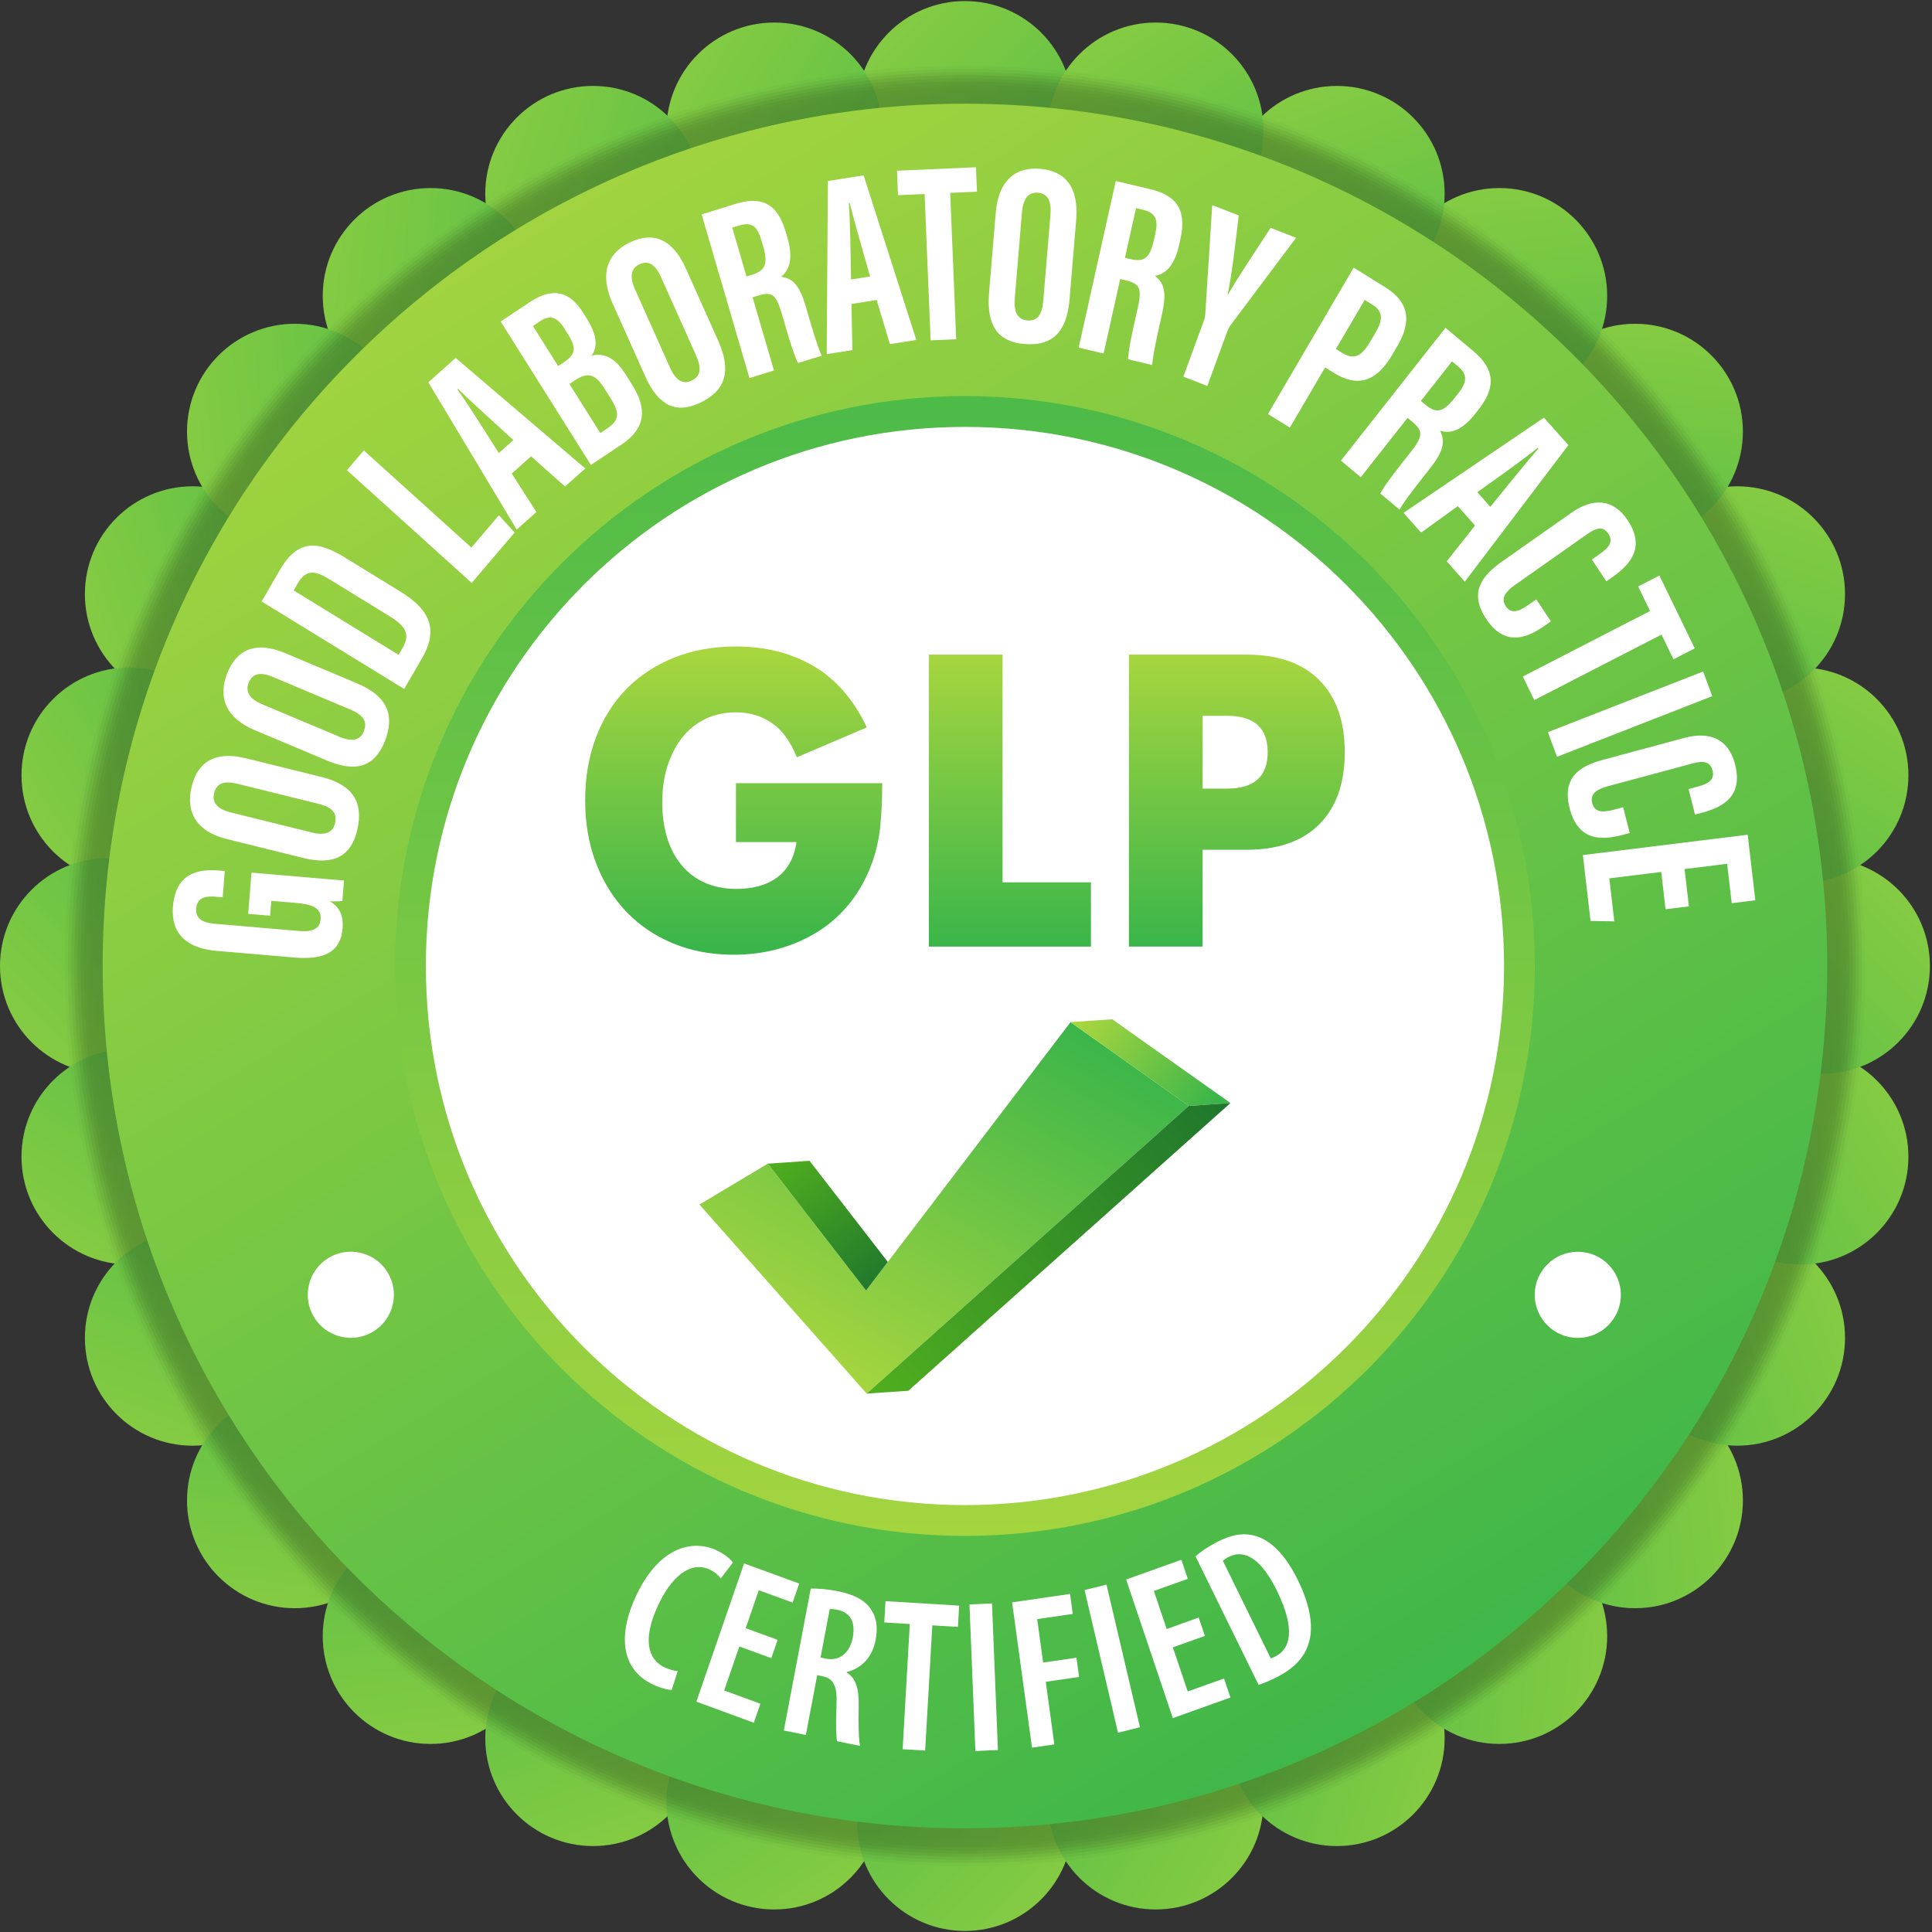 <svg xmlns="http://www.w3.org/2000/svg" width="187" height="187" viewBox="0 0 187 187" fill="none"><rect x="0" y="0" width="187" height="187" fill="#333333" stroke="none"/><path d="M18.649 67.935C24.411 67.935 29.082 63.264 29.082 57.502C29.082 51.74 24.411 47.069 18.649 47.069C12.888 47.069 8.217 51.74 8.217 57.502C8.217 63.264 12.888 67.935 18.649 67.935Z" fill="url(#paint0_linear_125_1128)"></path><path d="M12.513 85.471C18.275 85.471 22.946 80.8 22.946 75.038C22.946 69.276 18.275 64.606 12.513 64.606C6.751 64.606 2.081 69.276 2.081 75.038C2.081 80.8 6.751 85.471 12.513 85.471Z" fill="url(#paint1_linear_125_1128)"></path><path d="M10.433 103.932C16.195 103.932 20.866 99.261 20.866 93.499C20.866 87.737 16.195 83.066 10.433 83.066C4.671 83.066 0 87.737 0 93.499C0 99.261 4.671 103.932 10.433 103.932Z" fill="url(#paint2_linear_125_1128)"></path><path d="M12.513 122.393C18.275 122.393 22.946 117.722 22.946 111.96C22.946 106.198 18.275 101.527 12.513 101.527C6.751 101.527 2.081 106.198 2.081 111.96C2.081 117.722 6.751 122.393 12.513 122.393Z" fill="url(#paint3_linear_125_1128)"></path><path d="M18.649 139.93C24.411 139.93 29.082 135.259 29.082 129.497C29.082 123.735 24.411 119.064 18.649 119.064C12.888 119.064 8.217 123.735 8.217 129.497C8.217 135.259 12.888 139.93 18.649 139.93Z" fill="url(#paint4_linear_125_1128)"></path><path d="M93.399 20.967C99.16 20.967 103.831 16.296 103.831 10.534C103.831 4.772 99.16 0.102 93.399 0.102C87.637 0.102 82.966 4.772 82.966 10.534C82.966 16.296 87.637 20.967 93.399 20.967Z" fill="url(#paint5_linear_125_1128)"></path><path d="M74.938 23.047C80.7 23.047 85.37 18.376 85.37 12.614C85.37 6.853 80.7 2.182 74.938 2.182C69.176 2.182 64.505 6.853 64.505 12.614C64.505 18.376 69.176 23.047 74.938 23.047Z" fill="url(#paint6_linear_125_1128)"></path><path d="M57.401 29.183C63.163 29.183 67.834 24.512 67.834 18.75C67.834 12.988 63.163 8.317 57.401 8.317C51.64 8.317 46.969 12.988 46.969 18.75C46.969 24.512 51.64 29.183 57.401 29.183Z" fill="url(#paint7_linear_125_1128)"></path><path d="M41.67 39.068C47.432 39.068 52.103 34.397 52.103 28.635C52.103 22.873 47.432 18.202 41.67 18.202C35.909 18.202 31.238 22.873 31.238 28.635C31.238 34.397 35.909 39.068 41.67 39.068Z" fill="url(#paint8_linear_125_1128)"></path><path d="M28.534 52.204C34.296 52.204 38.967 47.533 38.967 41.772C38.967 36.01 34.296 31.339 28.534 31.339C22.772 31.339 18.101 36.01 18.101 41.772C18.101 47.533 22.772 52.204 28.534 52.204Z" fill="url(#paint9_linear_125_1128)"></path><path d="M28.534 155.66C34.296 155.66 38.967 150.99 38.967 145.228C38.967 139.466 34.296 134.795 28.534 134.795C22.772 134.795 18.101 139.466 18.101 145.228C18.101 150.99 22.772 155.66 28.534 155.66Z" fill="url(#paint10_linear_125_1128)"></path><path d="M41.67 168.797C47.432 168.797 52.103 164.126 52.103 158.364C52.103 152.603 47.432 147.932 41.67 147.932C35.909 147.932 31.238 152.603 31.238 158.364C31.238 164.126 35.909 168.797 41.67 168.797Z" fill="url(#paint11_linear_125_1128)"></path><path d="M57.401 178.681C63.163 178.681 67.834 174.01 67.834 168.248C67.834 162.486 63.163 157.815 57.401 157.815C51.64 157.815 46.969 162.486 46.969 168.248C46.969 174.01 51.64 178.681 57.401 178.681Z" fill="url(#paint12_linear_125_1128)"></path><path d="M74.938 184.818C80.7 184.818 85.37 180.147 85.37 174.385C85.37 168.623 80.7 163.952 74.938 163.952C69.176 163.952 64.505 168.623 64.505 174.385C64.505 180.147 69.176 184.818 74.938 184.818Z" fill="url(#paint13_linear_125_1128)"></path><path d="M93.399 186.898C99.16 186.898 103.831 182.227 103.831 176.465C103.831 170.703 99.16 166.032 93.399 166.032C87.637 166.032 82.966 170.703 82.966 176.465C82.966 182.227 87.637 186.898 93.399 186.898Z" fill="url(#paint14_linear_125_1128)"></path><path d="M111.86 184.818C117.621 184.818 122.292 180.147 122.292 174.385C122.292 168.623 117.621 163.952 111.86 163.952C106.098 163.952 101.427 168.623 101.427 174.385C101.427 180.147 106.098 184.818 111.86 184.818Z" fill="url(#paint15_linear_125_1128)"></path><path d="M129.396 178.681C135.158 178.681 139.829 174.01 139.829 168.248C139.829 162.486 135.158 157.815 129.396 157.815C123.634 157.815 118.963 162.486 118.963 168.248C118.963 174.01 123.634 178.681 129.396 178.681Z" fill="url(#paint16_linear_125_1128)"></path><path d="M145.127 168.797C150.889 168.797 155.56 164.126 155.56 158.364C155.56 152.603 150.889 147.932 145.127 147.932C139.365 147.932 134.694 152.603 134.694 158.364C134.694 164.126 139.365 168.797 145.127 168.797Z" fill="url(#paint17_linear_125_1128)"></path><path d="M158.264 155.66C164.026 155.66 168.697 150.99 168.697 145.228C168.697 139.466 164.026 134.795 158.264 134.795C152.502 134.795 147.831 139.466 147.831 145.228C147.831 150.99 152.502 155.66 158.264 155.66Z" fill="url(#paint18_linear_125_1128)"></path><path d="M168.148 139.93C173.91 139.93 178.581 135.259 178.581 129.497C178.581 123.735 173.91 119.064 168.148 119.064C162.386 119.064 157.715 123.735 157.715 129.497C157.715 135.259 162.386 139.93 168.148 139.93Z" fill="url(#paint19_linear_125_1128)"></path><path d="M174.284 122.393C180.046 122.393 184.717 117.722 184.717 111.96C184.717 106.198 180.046 101.527 174.284 101.527C168.522 101.527 163.852 106.198 163.852 111.96C163.852 117.722 168.522 122.393 174.284 122.393Z" fill="url(#paint20_linear_125_1128)"></path><path d="M176.364 103.932C182.126 103.932 186.797 99.261 186.797 93.499C186.797 87.737 182.126 83.066 176.364 83.066C170.603 83.066 165.932 87.737 165.932 93.499C165.932 99.261 170.603 103.932 176.364 103.932Z" fill="url(#paint21_linear_125_1128)"></path><path d="M174.284 85.471C180.046 85.471 184.717 80.8 184.717 75.038C184.717 69.276 180.046 64.606 174.284 64.606C168.522 64.606 163.852 69.276 163.852 75.038C163.852 80.8 168.522 85.471 174.284 85.471Z" fill="url(#paint22_linear_125_1128)"></path><path d="M168.148 67.935C173.91 67.935 178.581 63.264 178.581 57.502C178.581 51.74 173.91 47.069 168.148 47.069C162.386 47.069 157.715 51.74 157.715 57.502C157.715 63.264 162.386 67.935 168.148 67.935Z" fill="url(#paint23_linear_125_1128)"></path><path d="M158.264 52.204C164.026 52.204 168.697 47.533 168.697 41.772C168.697 36.01 164.026 31.339 158.264 31.339C152.502 31.339 147.831 36.01 147.831 41.772C147.831 47.533 152.502 52.204 158.264 52.204Z" fill="url(#paint24_linear_125_1128)"></path><path d="M145.127 39.068C150.889 39.068 155.56 34.397 155.56 28.635C155.56 22.873 150.889 18.202 145.127 18.202C139.365 18.202 134.694 22.873 134.694 28.635C134.694 34.397 139.365 39.068 145.127 39.068Z" fill="url(#paint25_linear_125_1128)"></path><path d="M129.396 29.183C135.158 29.183 139.829 24.512 139.829 18.75C139.829 12.988 135.158 8.317 129.396 8.317C123.634 8.317 118.963 12.988 118.963 18.75C118.963 24.512 123.634 29.183 129.396 29.183Z" fill="url(#paint26_linear_125_1128)"></path><path d="M111.86 23.047C117.621 23.047 122.292 18.376 122.292 12.614C122.292 6.853 117.621 2.182 111.86 2.182C106.098 2.182 101.427 6.853 101.427 12.614C101.427 18.376 106.098 23.047 111.86 23.047Z" fill="url(#paint27_linear_125_1128)"></path><g opacity="0.25"><path opacity="0.077" d="M93.399 180.631C141.52 180.631 180.529 141.621 180.529 93.5C180.529 45.379 141.52 6.369 93.399 6.369C45.278 6.369 6.268 45.379 6.268 93.5C6.268 141.621 45.278 180.631 93.399 180.631Z" fill="black"></path><path opacity="0.154" d="M93.399 180.325C141.351 180.325 180.223 141.452 180.223 93.5C180.223 45.548 141.351 6.675 93.399 6.675C45.447 6.675 6.574 45.548 6.574 93.5C6.574 141.452 45.447 180.325 93.399 180.325Z" fill="black"></path><path opacity="0.231" d="M93.399 180.019C141.182 180.019 179.918 141.283 179.918 93.5C179.918 45.716 141.182 6.98 93.399 6.98C45.615 6.98 6.879 45.716 6.879 93.5C6.879 141.283 45.615 180.019 93.399 180.019Z" fill="black"></path><path opacity="0.308" d="M93.399 179.713C141.013 179.713 179.612 141.114 179.612 93.5C179.612 45.885 141.013 7.286 93.399 7.286C45.784 7.286 7.185 45.885 7.185 93.5C7.185 141.114 45.784 179.713 93.399 179.713Z" fill="black"></path><path opacity="0.385" d="M93.399 179.408C140.844 179.408 179.306 140.945 179.306 93.5C179.306 46.054 140.844 7.592 93.399 7.592C45.953 7.592 7.491 46.054 7.491 93.5C7.491 140.945 45.953 179.408 93.399 179.408Z" fill="black"></path><path opacity="0.462" d="M93.399 179.102C140.676 179.102 179.001 140.776 179.001 93.499C179.001 46.223 140.676 7.897 93.399 7.897C46.122 7.897 7.797 46.223 7.797 93.499C7.797 140.776 46.122 179.102 93.399 179.102Z" fill="black"></path><path opacity="0.538" d="M93.399 178.796C140.507 178.796 178.695 140.607 178.695 93.499C178.695 46.392 140.507 8.203 93.399 8.203C46.291 8.203 8.103 46.392 8.103 93.499C8.103 140.607 46.291 178.796 93.399 178.796Z" fill="black"></path><path opacity="0.615" d="M93.399 178.49C140.338 178.49 178.389 140.438 178.389 93.499C178.389 46.56 140.338 8.509 93.399 8.509C46.46 8.509 8.408 46.56 8.408 93.499C8.408 140.438 46.46 178.49 93.399 178.49Z" fill="black"></path><path opacity="0.692" d="M93.399 178.185C140.169 178.185 178.084 140.27 178.084 93.5C178.084 46.73 140.169 8.815 93.399 8.815C46.629 8.815 8.714 46.73 8.714 93.5C8.714 140.27 46.629 178.185 93.399 178.185Z" fill="black"></path><path opacity="0.769" d="M93.399 177.879C140 177.879 177.778 140.102 177.778 93.5C177.778 46.899 140 9.121 93.399 9.121C46.797 9.121 9.02 46.899 9.02 93.5C9.02 140.102 46.797 177.879 93.399 177.879Z" fill="black"></path><path opacity="0.846" d="M93.399 177.574C139.831 177.574 177.472 139.933 177.472 93.5C177.472 47.068 139.831 9.427 93.399 9.427C46.966 9.427 9.325 47.068 9.325 93.5C9.325 139.933 46.966 177.574 93.399 177.574Z" fill="black"></path><path opacity="0.923" d="M93.399 177.267C139.663 177.267 177.167 139.763 177.167 93.499C177.167 47.236 139.663 9.731 93.399 9.731C47.135 9.731 9.631 47.236 9.631 93.499C9.631 139.763 47.135 177.267 93.399 177.267Z" fill="black"></path><path d="M93.398 176.961C139.493 176.961 176.86 139.594 176.86 93.499C176.86 47.404 139.493 10.037 93.398 10.037C47.303 10.037 9.936 47.404 9.936 93.499C9.936 139.594 47.303 176.961 93.398 176.961Z" fill="black"></path></g><path d="M93.398 176.961C139.493 176.961 176.86 139.594 176.86 93.499C176.86 47.404 139.493 10.037 93.398 10.037C47.303 10.037 9.936 47.404 9.936 93.499C9.936 139.594 47.303 176.961 93.398 176.961Z" fill="url(#paint28_linear_125_1128)"></path><path d="M93.398 148.66C123.863 148.66 148.559 123.964 148.559 93.499C148.559 63.034 123.863 38.338 93.398 38.338C62.933 38.338 38.237 63.034 38.237 93.499C38.237 123.964 62.933 148.66 93.398 148.66Z" fill="url(#paint29_linear_125_1128)"></path><path d="M93.398 145.679C122.216 145.679 145.578 122.318 145.578 93.5C145.578 64.682 122.216 41.32 93.398 41.32C64.58 41.32 41.219 64.682 41.219 93.5C41.219 122.318 64.58 145.679 93.398 145.679Z" fill="white"></path><path d="M65.018 163.565C64.568 163.567 63.854 163.373 63.045 162.968C60.215 161.549 59.725 158.361 61.589 154.417C63.912 149.503 67.261 149.004 69.467 150.11C70.274 150.514 70.763 150.964 70.934 151.248L69.763 152.778C69.538 152.49 69.29 152.216 68.709 151.924C67.358 151.247 65.378 151.829 63.729 155.315C62.104 158.754 62.773 160.61 64.263 161.357C64.724 161.588 65.243 161.714 65.593 161.746L65.018 163.565Z" fill="white"></path><path d="M74.655 160.495L71.564 159.363L70.094 163.621L73.599 164.905L72.963 166.744L67.401 164.707L72.021 151.325L77.355 153.278L76.72 155.118L73.444 153.918L72.175 157.592L75.267 158.724L74.655 160.495Z" fill="white"></path><path d="M78.472 153.767C79.255 153.734 80.208 153.837 81.105 154.018C82.496 154.297 83.614 154.781 84.265 155.711C84.88 156.598 84.97 157.583 84.751 158.734C84.443 160.358 83.448 161.46 81.955 161.838L81.948 161.879C82.834 162.422 83.152 163.447 83.114 165.152C83.075 166.916 83.118 168.464 83.245 168.983L81.021 168.536C80.919 168.101 80.892 166.676 80.966 165.01C81.049 163.142 80.661 162.453 79.589 162.237L79.097 162.138L77.999 167.928L75.867 167.499L78.472 153.767ZM79.42 160.434L79.978 160.546C81.267 160.806 82.268 159.936 82.536 158.522C82.798 157.143 82.437 156.106 81.043 155.813C80.773 155.757 80.493 155.725 80.308 155.752L79.42 160.434Z" fill="white"></path><path d="M88.06 157.187L85.59 157.038L85.708 154.979L92.838 155.41L92.72 157.469L90.24 157.319L89.547 169.438L87.367 169.306L88.06 157.187Z" fill="white"></path><path d="M96.016 155.2L96.59 169.389L94.408 169.483L93.835 155.294L96.016 155.2Z" fill="white"></path><path d="M97.963 155.093L103.569 154.28L103.834 156.213L100.39 156.713L100.965 160.919L104.191 160.451L104.446 162.313L101.22 162.781L102.049 168.843L99.887 169.157L97.963 155.093Z" fill="white"></path><path d="M107.099 153.375L110.338 167.181L108.215 167.71L104.976 153.904L107.099 153.375Z" fill="white"></path><path d="M116.622 158.341L113.522 159.448L114.961 163.717L118.475 162.462L119.096 164.306L113.519 166.298L108.999 152.882L114.347 150.972L114.968 152.816L111.683 153.989L112.924 157.672L116.024 156.565L116.622 158.341Z" fill="white"></path><path d="M115.717 150.642C116.206 150.192 116.944 149.697 117.783 149.26C119.216 148.514 120.399 148.344 121.478 148.654C122.938 149.05 124.37 150.39 125.616 152.929C126.95 155.646 127.127 157.697 126.644 159.125C126.251 160.419 125.257 161.463 123.681 162.284C123.006 162.635 122.295 162.927 121.822 163.083L115.717 150.642ZM122.995 160.514C123.176 160.467 123.364 160.369 123.492 160.303C124.824 159.61 125.481 157.814 123.586 153.952C122.179 151.083 120.575 149.836 118.887 150.714C118.694 150.814 118.504 150.934 118.361 151.069L122.995 160.514Z" fill="white"></path><path d="M156.864 125.739C157.091 123.448 155.417 121.407 153.126 121.18C150.835 120.954 148.794 122.627 148.567 124.918C148.341 127.209 150.014 129.25 152.305 129.477C154.596 129.704 156.637 128.03 156.864 125.739Z" fill="white"></path><path d="M115.06 107.04L103.619 98.933L83.824 124.914L74.318 112.633L67.7 116.588L83.886 134.888L115.06 107.04Z" fill="url(#paint30_linear_125_1128)"></path><path d="M107.655 98.655L103.619 98.932L115.06 107.04L119.096 106.763L107.655 98.655Z" fill="url(#paint31_linear_125_1128)"></path><path d="M78.355 112.355L74.319 112.633L83.825 124.914L85.933 122.146L78.355 112.355Z" fill="url(#paint32_linear_125_1128)"></path><path d="M83.886 134.888L87.922 134.611L119.097 106.763L115.06 107.04L83.886 134.888Z" fill="url(#paint33_linear_125_1128)"></path><path d="M71.233 75.805H85.392C85.392 77.304 85.331 78.666 85.21 79.891C85.088 81.115 84.846 82.252 84.482 83.302C83.972 84.776 83.281 86.082 82.407 87.218C81.534 88.356 80.508 89.305 79.332 90.067C78.154 90.83 76.862 91.411 75.455 91.81C74.048 92.21 72.567 92.41 71.015 92.41C68.879 92.41 66.932 92.047 65.173 91.323C63.413 90.598 61.903 89.58 60.642 88.268C59.379 86.956 58.397 85.382 57.693 83.545C56.989 81.708 56.638 79.678 56.638 77.454C56.638 75.255 56.983 73.237 57.675 71.4C58.367 69.564 59.349 67.996 60.623 66.696C61.897 65.397 63.431 64.385 65.228 63.66C67.023 62.936 69.025 62.573 71.233 62.573C74.096 62.573 76.607 63.21 78.767 64.485C80.927 65.759 82.637 67.734 83.9 70.407L77.129 73.293C76.498 71.744 75.679 70.632 74.673 69.957C73.665 69.283 72.519 68.945 71.233 68.945C70.165 68.945 69.195 69.151 68.322 69.564C67.448 69.976 66.702 70.564 66.083 71.325C65.464 72.088 64.979 73.006 64.627 74.08C64.275 75.155 64.099 76.355 64.099 77.679C64.099 78.878 64.251 79.99 64.554 81.015C64.857 82.04 65.312 82.926 65.919 83.676C66.525 84.426 67.278 85.007 68.176 85.419C69.073 85.831 70.117 86.038 71.306 86.038C72.01 86.038 72.689 85.957 73.344 85.794C73.999 85.632 74.587 85.369 75.109 85.007C75.631 84.645 76.062 84.176 76.402 83.601C76.741 83.026 76.972 82.327 77.093 81.502H71.233V75.805H71.233Z" fill="url(#paint34_linear_125_1128)"></path><path d="M97.039 63.36V85.4H105.592V91.622H89.905V63.36H97.039Z" fill="url(#paint35_linear_125_1128)"></path><path d="M116.403 91.622H109.269V63.36H120.625C123.706 63.36 126.066 64.185 127.704 65.834C129.342 67.483 130.161 69.807 130.161 72.806C130.161 75.805 129.342 78.129 127.704 79.778C126.066 81.427 123.706 82.252 120.625 82.252H116.403V91.622ZM116.403 76.329H118.768C121.389 76.329 122.699 75.155 122.699 72.806C122.699 70.457 121.389 69.283 118.768 69.283H116.403V76.329Z" fill="url(#paint36_linear_125_1128)"></path><path d="M33.297 85.229L33.138 87.211C32.85 87.255 32.267 87.255 31.924 87.247C32.953 87.796 33.247 88.784 33.161 89.848C32.965 92.275 31.197 92.91 28.484 92.678L20.964 92.036C18.349 91.812 16.509 90.6 16.74 87.734C17.019 84.271 19.52 84.118 21.239 84.264L21.758 84.308L21.554 86.852L20.913 86.797C20.069 86.725 19.083 86.768 18.989 87.93C18.915 88.856 19.505 89.305 20.784 89.414L28.974 90.113C30.255 90.223 30.956 89.898 31.03 88.979C31.119 87.877 30.244 87.532 28.599 87.391L26.262 87.191L26.145 88.633L24.022 88.452L24.343 84.464L33.297 85.229Z" fill="white"></path><path d="M23.815 73.398L31.11 75.203C34.104 75.944 35.214 77.602 34.578 80.328C33.968 82.942 32.241 83.76 29.325 83.039L21.972 81.22C18.98 80.479 17.977 78.59 18.537 76.193C19.105 73.753 20.809 72.655 23.815 73.398ZM22.343 78.639L30.201 80.583C31.498 80.904 32.221 80.572 32.43 79.678C32.654 78.714 32.187 78.141 30.813 77.802L22.972 75.862C21.732 75.555 20.955 75.777 20.72 76.784C20.512 77.677 21.021 78.312 22.343 78.639Z" fill="white"></path><path d="M27.625 63.227L34.57 66.149C37.42 67.347 38.273 69.16 37.244 71.755C36.257 74.244 34.429 74.784 31.653 73.616L24.652 70.67C21.803 69.472 21.09 67.448 21.996 65.165C22.917 62.843 24.763 62.022 27.625 63.227ZM25.399 68.178L32.88 71.325C34.115 71.845 34.879 71.629 35.216 70.778C35.58 69.86 35.202 69.222 33.894 68.671L26.429 65.53C25.248 65.033 24.448 65.132 24.067 66.09C23.73 66.941 24.14 67.648 25.399 68.178Z" fill="white"></path><path d="M25.323 58.217L27.083 55.176C28.827 52.162 30.768 52.36 33.33 53.932L38.621 57.18C40.73 58.475 42.835 60.272 40.879 63.651L39.122 66.686L25.323 58.217ZM38.579 63.383L38.986 62.681C39.819 61.24 39.047 60.466 37.618 59.589L31.87 56.061C30.601 55.282 29.656 55.014 28.821 56.459L28.422 57.148L38.579 63.383Z" fill="white"></path><path d="M33.578 45.513L35.212 43.595L45.624 53.001L48.288 49.873L49.815 51.54L45.655 56.423L33.578 45.513Z" fill="white"></path><path d="M49.532 45.835L51.919 49.56L50.014 51.258L41.457 37.004L44.104 34.645L56.649 45.345L54.691 47.09L51.401 44.169L49.532 45.835ZM49.689 42.592C47.625 40.715 45.665 38.935 44.338 37.644L44.269 37.705C45.083 38.782 46.969 41.786 48.279 43.848L49.689 42.592Z" fill="white"></path><path d="M48.461 31.12L51.229 29.273C53.563 27.716 55.167 28.243 56.448 30.279L56.769 30.79C58.008 32.759 57.704 33.769 57.273 34.414C58.029 34.26 59.255 34.178 60.525 36.199L61.188 37.251C62.665 39.599 62.492 41.47 60.145 43.035L57.194 45.004L48.461 31.12ZM54.55 35.083C55.713 34.308 55.828 33.706 54.962 32.329L54.621 31.787C53.897 30.634 53.219 30.456 52.224 31.119L51.581 31.548L54.025 35.434L54.55 35.083ZM58.102 41.915L58.796 41.452C59.996 40.651 59.952 39.905 59.107 38.562L58.525 37.637C57.674 36.283 56.975 35.924 55.65 36.808L55.114 37.165L58.102 41.915Z" fill="white"></path><path d="M66.387 25.991L69.526 33.008C70.815 35.887 70.237 37.811 67.765 38.984C65.394 40.109 63.702 39.22 62.447 36.415L59.282 29.341C57.994 26.464 58.814 24.484 60.989 23.452C63.201 22.402 65.093 23.099 66.387 25.991ZM61.479 28.044L64.861 35.603C65.419 36.85 66.12 37.229 66.931 36.844C67.805 36.43 67.952 35.697 67.361 34.375L63.986 26.834C63.453 25.641 62.803 25.15 61.89 25.584C61.079 25.968 60.91 26.772 61.479 28.044Z" fill="white"></path><path d="M72.843 28.775L74.913 35.859L72.541 36.595L67.911 20.752L71.197 19.734C73.538 19.008 75.202 19.546 76.036 22.397L76.211 23.001C76.923 25.435 76.134 26.355 75.611 26.791C76.635 26.947 77.343 27.453 77.972 29.603C78.361 30.937 79.091 33.518 79.535 34.427L77.243 35.138C76.759 34.243 76.042 31.628 75.706 30.477C75.141 28.546 74.77 28.178 73.393 28.605L72.843 28.775ZM72.253 26.758L72.797 26.589C74.053 26.201 74.372 25.57 73.868 23.847L73.709 23.304C73.352 22.079 72.888 21.41 71.543 21.826L70.873 22.035L72.253 26.758Z" fill="white"></path><path d="M82.41 29.421L82.507 33.883L80.017 34.278L80.131 17.521L83.591 16.973L88.69 32.904L86.13 33.309L84.852 29.034L82.41 29.421ZM84.216 26.761C83.438 24.041 82.698 21.46 82.24 19.64L82.15 19.654C82.284 21.012 82.33 24.589 82.373 27.053L84.216 26.761Z" fill="white"></path><path d="M89.494 18.778L86.917 18.89L86.82 16.524L94.465 16.19L94.562 18.557L91.969 18.67L92.551 32.834L90.076 32.942L89.494 18.778Z" fill="white"></path><path d="M104.164 21.3L103.521 28.998C103.258 32.157 101.831 33.535 99.119 33.294C96.517 33.064 95.474 31.429 95.731 28.352L96.379 20.591C96.643 17.434 98.307 16.131 100.693 16.342C103.12 16.557 104.429 18.128 104.164 21.3ZM98.913 20.584L98.22 28.875C98.105 30.245 98.532 30.931 99.422 31.01C100.381 31.095 100.86 30.532 100.982 29.083L101.673 20.81C101.782 19.501 101.452 18.743 100.451 18.654C99.562 18.576 99.029 19.189 98.913 20.584Z" fill="white"></path><path d="M108.426 27.006L106.82 34.217L104.405 33.646L107.997 17.521L111.342 18.312C113.724 18.875 114.912 20.19 114.265 23.093L114.129 23.706C113.577 26.185 112.449 26.581 111.785 26.694C112.6 27.351 112.971 28.152 112.484 30.34C112.181 31.698 111.574 34.312 111.524 35.328L109.191 34.777C109.2 33.754 109.834 31.116 110.095 29.945C110.533 27.979 110.388 27.469 108.986 27.139L108.426 27.006ZM108.883 24.953L109.437 25.084C110.715 25.386 111.296 25.001 111.686 23.247L111.81 22.695C112.087 21.448 112.005 20.63 110.636 20.306L109.955 20.145L108.883 24.953Z" fill="white"></path><path d="M114.536 36.456L116.549 30.974C116.622 30.774 116.642 30.652 116.658 30.416L117.334 19.855L119.898 20.853C119.578 23.601 119.207 26.754 118.819 28.53L118.841 28.539C119.823 26.83 121.521 24.306 122.983 22.055L125.445 23.014L119.031 31.573C118.966 31.677 118.887 31.823 118.768 32.145L116.854 37.359L114.536 36.456Z" fill="white"></path><path d="M131.024 25.906L134.084 27.807C136.269 29.165 136.731 30.968 135.264 33.472L134.775 34.308C133.405 36.645 131.684 37.695 129.078 36.076L128.258 35.566L124.847 41.39L122.726 40.072L131.024 25.906ZM129.304 33.781L129.886 34.142C131.209 34.964 131.901 34.309 132.711 32.927L133.119 32.23C133.722 31.201 134.038 30.239 132.859 29.506L132.089 29.028L129.304 33.781Z" fill="white"></path><path d="M136.238 40.443L131.713 46.191L129.788 44.584L139.907 31.73L142.573 33.957C144.472 35.543 144.977 37.263 143.155 39.576L142.77 40.066C141.215 42.041 140.032 41.886 139.388 41.686C139.839 42.645 139.83 43.533 138.457 45.278C137.604 46.359 135.942 48.432 135.461 49.322L133.603 47.77C134.048 46.855 135.745 44.773 136.48 43.839C137.714 42.272 137.801 41.75 136.684 40.817L136.238 40.443ZM137.526 38.807L137.968 39.175C138.986 40.026 139.672 39.944 140.772 38.546L141.12 38.105C141.902 37.112 142.179 36.34 141.088 35.429L140.544 34.974L137.526 38.807Z" fill="white"></path><path d="M141.099 48.989L137.551 51.554L135.848 49.64L149.439 40.425L151.804 43.082L141.778 56.301L140.028 54.336L142.769 50.866L141.099 48.989ZM144.251 49.058C146.014 46.88 147.686 44.812 148.901 43.408L148.84 43.339C147.817 44.208 144.955 46.235 142.99 47.642L144.251 49.058Z" fill="white"></path><path d="M150.112 60.142L149.595 60.507C148.078 61.575 145.781 62.811 143.862 59.923C142.183 57.394 143.363 55.777 145.386 54.352L152.073 49.644C154.119 48.203 156.111 48.203 157.536 50.347C159.236 52.909 157.912 54.559 156.075 55.853L155.481 56.271L154.079 54.16L154.913 53.573C155.794 52.952 156.155 52.386 155.669 51.655C155.191 50.935 154.555 51.043 153.647 51.682L146.635 56.62C145.77 57.229 145.215 57.88 145.746 58.68C146.251 59.44 146.969 59.231 147.956 58.535L148.698 58.013L150.112 60.142Z" fill="white"></path><path d="M159.71 59.14L158.556 56.765L160.614 55.705L164.036 62.754L161.978 63.813L160.818 61.423L148.504 67.763L147.396 65.48L159.71 59.14Z" fill="white"></path><path d="M165.727 67.384L150.703 73.25L149.825 70.864L164.848 64.998L165.727 67.384Z" fill="white"></path><path d="M157.741 80.626L157.135 80.789C155.357 81.267 152.788 81.633 151.93 78.248C151.177 75.283 152.817 74.171 155.188 73.532L163.027 71.422C165.425 70.777 167.301 71.469 167.939 73.984C168.701 76.986 166.914 78.08 164.76 78.66L164.064 78.847L163.436 76.373L164.413 76.109C165.446 75.831 165.971 75.424 165.754 74.566C165.539 73.723 164.904 73.603 163.841 73.889L155.622 76.101C154.608 76.375 153.872 76.794 154.11 77.732C154.336 78.622 155.081 78.675 156.238 78.364L157.108 78.129L157.741 80.626Z" fill="white"></path><path d="M161.21 88.008L160.79 84.397L155.766 85.017L156.251 89.179L153.95 89.138L153.208 82.763L169.16 80.794L169.898 87.138L167.615 87.42L167.171 83.609L163.052 84.117L163.473 87.728L161.21 88.008Z" fill="white"></path><path d="M38.017 126.268C38.54 124.026 37.146 121.785 34.903 121.262C32.661 120.74 30.42 122.134 29.898 124.377C29.375 126.619 30.769 128.86 33.012 129.382C35.254 129.905 37.495 128.511 38.017 126.268Z" fill="white"></path><defs><linearGradient id="paint0_linear_125_1128" x1="-10.655" y1="67.756" x2="50.976" y2="46.191" gradientUnits="userSpaceOnUse"><stop stop-color="#A7D63F"></stop><stop offset="0.074" stop-color="#9FD340"></stop><stop offset="1" stop-color="#39B54A"></stop></linearGradient><linearGradient id="paint1_linear_125_1128" x1="-13.775" y1="91.557" x2="41.512" y2="56.816" gradientUnits="userSpaceOnUse"><stop stop-color="#A7D63F"></stop><stop offset="0.074" stop-color="#9FD340"></stop><stop offset="1" stop-color="#39B54A"></stop></linearGradient><linearGradient id="paint2_linear_125_1128" x1="-11.521" y1="115.453" x2="34.651" y2="69.282" gradientUnits="userSpaceOnUse"><stop stop-color="#A7D63F"></stop><stop offset="0.074" stop-color="#9FD340"></stop><stop offset="1" stop-color="#39B54A"></stop></linearGradient><linearGradient id="paint3_linear_125_1128" x1="-4.005" y1="138.248" x2="30.735" y2="82.961" gradientUnits="userSpaceOnUse"><stop stop-color="#A7D63F"></stop><stop offset="0.074" stop-color="#9FD340"></stop><stop offset="1" stop-color="#39B54A"></stop></linearGradient><linearGradient id="paint4_linear_125_1128" x1="8.395" y1="158.802" x2="29.961" y2="97.171" gradientUnits="userSpaceOnUse"><stop stop-color="#A7D63F"></stop><stop offset="0.074" stop-color="#9FD340"></stop><stop offset="1" stop-color="#39B54A"></stop></linearGradient><linearGradient id="paint5_linear_125_1128" x1="71.445" y1="-11.419" x2="117.616" y2="34.752" gradientUnits="userSpaceOnUse"><stop stop-color="#A7D63F"></stop><stop offset="0.074" stop-color="#9FD340"></stop><stop offset="1" stop-color="#39B54A"></stop></linearGradient><linearGradient id="paint6_linear_125_1128" x1="48.649" y1="-3.904" x2="103.936" y2="30.836" gradientUnits="userSpaceOnUse"><stop stop-color="#A7D63F"></stop><stop offset="0.074" stop-color="#9FD340"></stop><stop offset="1" stop-color="#39B54A"></stop></linearGradient><linearGradient id="paint7_linear_125_1128" x1="28.096" y1="8.496" x2="89.728" y2="30.062" gradientUnits="userSpaceOnUse"><stop stop-color="#A7D63F"></stop><stop offset="0.074" stop-color="#9FD340"></stop><stop offset="1" stop-color="#39B54A"></stop></linearGradient><linearGradient id="paint8_linear_125_1128" x1="10.818" y1="25.16" x2="75.704" y2="32.469" gradientUnits="userSpaceOnUse"><stop stop-color="#A7D63F"></stop><stop offset="0.074" stop-color="#9FD340"></stop><stop offset="1" stop-color="#39B54A"></stop></linearGradient><linearGradient id="paint9_linear_125_1128" x1="-2.318" y1="45.247" x2="62.567" y2="37.938" gradientUnits="userSpaceOnUse"><stop stop-color="#A7D63F"></stop><stop offset="0.074" stop-color="#9FD340"></stop><stop offset="1" stop-color="#39B54A"></stop></linearGradient><linearGradient id="paint10_linear_125_1128" x1="25.058" y1="176.08" x2="32.368" y2="111.194" gradientUnits="userSpaceOnUse"><stop stop-color="#A7D63F"></stop><stop offset="0.074" stop-color="#9FD340"></stop><stop offset="1" stop-color="#39B54A"></stop></linearGradient><linearGradient id="paint11_linear_125_1128" x1="45.146" y1="189.216" x2="37.837" y2="124.331" gradientUnits="userSpaceOnUse"><stop stop-color="#A7D63F"></stop><stop offset="0.074" stop-color="#9FD340"></stop><stop offset="1" stop-color="#39B54A"></stop></linearGradient><linearGradient id="paint12_linear_125_1128" x1="67.656" y1="197.553" x2="46.09" y2="135.921" gradientUnits="userSpaceOnUse"><stop stop-color="#A7D63F"></stop><stop offset="0.074" stop-color="#9FD340"></stop><stop offset="1" stop-color="#39B54A"></stop></linearGradient><linearGradient id="paint13_linear_125_1128" x1="91.456" y1="200.673" x2="56.716" y2="145.386" gradientUnits="userSpaceOnUse"><stop stop-color="#A7D63F"></stop><stop offset="0.074" stop-color="#9FD340"></stop><stop offset="1" stop-color="#39B54A"></stop></linearGradient><linearGradient id="paint14_linear_125_1128" x1="115.352" y1="198.419" x2="69.181" y2="152.248" gradientUnits="userSpaceOnUse"><stop stop-color="#A7D63F"></stop><stop offset="0.074" stop-color="#9FD340"></stop><stop offset="1" stop-color="#39B54A"></stop></linearGradient><linearGradient id="paint15_linear_125_1128" x1="138.148" y1="190.903" x2="82.861" y2="156.163" gradientUnits="userSpaceOnUse"><stop stop-color="#A7D63F"></stop><stop offset="0.074" stop-color="#9FD340"></stop><stop offset="1" stop-color="#39B54A"></stop></linearGradient><linearGradient id="paint16_linear_125_1128" x1="158.701" y1="178.502" x2="97.07" y2="156.937" gradientUnits="userSpaceOnUse"><stop stop-color="#A7D63F"></stop><stop offset="0.074" stop-color="#9FD340"></stop><stop offset="1" stop-color="#39B54A"></stop></linearGradient><linearGradient id="paint17_linear_125_1128" x1="175.979" y1="161.84" x2="111.094" y2="154.531" gradientUnits="userSpaceOnUse"><stop stop-color="#A7D63F"></stop><stop offset="0.074" stop-color="#9FD340"></stop><stop offset="1" stop-color="#39B54A"></stop></linearGradient><linearGradient id="paint18_linear_125_1128" x1="189.116" y1="141.752" x2="124.23" y2="149.061" gradientUnits="userSpaceOnUse"><stop stop-color="#A7D63F"></stop><stop offset="0.074" stop-color="#9FD340"></stop><stop offset="1" stop-color="#39B54A"></stop></linearGradient><linearGradient id="paint19_linear_125_1128" x1="197.453" y1="119.243" x2="135.821" y2="140.809" gradientUnits="userSpaceOnUse"><stop stop-color="#A7D63F"></stop><stop offset="0.074" stop-color="#9FD340"></stop><stop offset="1" stop-color="#39B54A"></stop></linearGradient><linearGradient id="paint20_linear_125_1128" x1="200.573" y1="95.442" x2="145.285" y2="130.182" gradientUnits="userSpaceOnUse"><stop stop-color="#A7D63F"></stop><stop offset="0.074" stop-color="#9FD340"></stop><stop offset="1" stop-color="#39B54A"></stop></linearGradient><linearGradient id="paint21_linear_125_1128" x1="198.318" y1="71.545" x2="152.147" y2="117.717" gradientUnits="userSpaceOnUse"><stop stop-color="#A7D63F"></stop><stop offset="0.074" stop-color="#9FD340"></stop><stop offset="1" stop-color="#39B54A"></stop></linearGradient><linearGradient id="paint22_linear_125_1128" x1="190.803" y1="48.75" x2="156.062" y2="104.037" gradientUnits="userSpaceOnUse"><stop stop-color="#A7D63F"></stop><stop offset="0.074" stop-color="#9FD340"></stop><stop offset="1" stop-color="#39B54A"></stop></linearGradient><linearGradient id="paint23_linear_125_1128" x1="178.402" y1="28.197" x2="156.837" y2="89.829" gradientUnits="userSpaceOnUse"><stop stop-color="#A7D63F"></stop><stop offset="0.074" stop-color="#9FD340"></stop><stop offset="1" stop-color="#39B54A"></stop></linearGradient><linearGradient id="paint24_linear_125_1128" x1="161.739" y1="10.919" x2="154.43" y2="75.805" gradientUnits="userSpaceOnUse"><stop stop-color="#A7D63F"></stop><stop offset="0.074" stop-color="#9FD340"></stop><stop offset="1" stop-color="#39B54A"></stop></linearGradient><linearGradient id="paint25_linear_125_1128" x1="141.652" y1="-2.217" x2="148.961" y2="62.668" gradientUnits="userSpaceOnUse"><stop stop-color="#A7D63F"></stop><stop offset="0.074" stop-color="#9FD340"></stop><stop offset="1" stop-color="#39B54A"></stop></linearGradient><linearGradient id="paint26_linear_125_1128" x1="119.142" y1="-10.555" x2="140.708" y2="51.077" gradientUnits="userSpaceOnUse"><stop stop-color="#A7D63F"></stop><stop offset="0.074" stop-color="#9FD340"></stop><stop offset="1" stop-color="#39B54A"></stop></linearGradient><linearGradient id="paint27_linear_125_1128" x1="95.341" y1="-13.674" x2="130.081" y2="41.613" gradientUnits="userSpaceOnUse"><stop stop-color="#A7D63F"></stop><stop offset="0.074" stop-color="#9FD340"></stop><stop offset="1" stop-color="#39B54A"></stop></linearGradient><linearGradient id="paint28_linear_125_1128" x1="44.847" y1="13.519" x2="142.069" y2="173.678" gradientUnits="userSpaceOnUse"><stop stop-color="#A7D63F"></stop><stop offset="0.074" stop-color="#9FD340"></stop><stop offset="1" stop-color="#39B54A"></stop></linearGradient><linearGradient id="paint29_linear_125_1128" x1="93.398" y1="152.698" x2="93.398" y2="13.63" gradientUnits="userSpaceOnUse"><stop stop-color="#A7D63F"></stop><stop offset="0.074" stop-color="#9FD340"></stop><stop offset="1" stop-color="#39B54A"></stop></linearGradient><linearGradient id="paint30_linear_125_1128" x1="79.434" y1="133.201" x2="100.079" y2="96.239" gradientUnits="userSpaceOnUse"><stop stop-color="#A7D63F"></stop><stop offset="0.074" stop-color="#9FD340"></stop><stop offset="1" stop-color="#39B54A"></stop></linearGradient><linearGradient id="paint31_linear_125_1128" x1="105.204" y1="98.26" x2="117.323" y2="107.295" gradientUnits="userSpaceOnUse"><stop stop-color="#A7D63F"></stop><stop offset="0.074" stop-color="#9FD340"></stop><stop offset="1" stop-color="#39B54A"></stop></linearGradient><linearGradient id="paint32_linear_125_1128" x1="76.058" y1="111.845" x2="85.242" y2="124.363" gradientUnits="userSpaceOnUse"><stop stop-color="#4FAD1F"></stop><stop offset="1" stop-color="#20782C"></stop></linearGradient><linearGradient id="paint33_linear_125_1128" x1="117.418" y1="106.464" x2="85.687" y2="135.075" gradientUnits="userSpaceOnUse"><stop stop-color="#20782C"></stop><stop offset="1" stop-color="#4FAD1F"></stop></linearGradient><linearGradient id="paint34_linear_125_1128" x1="71.015" y1="63.219" x2="71.015" y2="91.841" gradientUnits="userSpaceOnUse"><stop stop-color="#A7D63F"></stop><stop offset="0.074" stop-color="#9FD340"></stop><stop offset="1" stop-color="#39B54A"></stop></linearGradient><linearGradient id="paint35_linear_125_1128" x1="97.749" y1="63.219" x2="97.749" y2="91.84" gradientUnits="userSpaceOnUse"><stop stop-color="#A7D63F"></stop><stop offset="0.074" stop-color="#9FD340"></stop><stop offset="1" stop-color="#39B54A"></stop></linearGradient><linearGradient id="paint36_linear_125_1128" x1="119.715" y1="63.219" x2="119.715" y2="91.84" gradientUnits="userSpaceOnUse"><stop stop-color="#A7D63F"></stop><stop offset="0.074" stop-color="#9FD340"></stop><stop offset="1" stop-color="#39B54A"></stop></linearGradient></defs></svg>